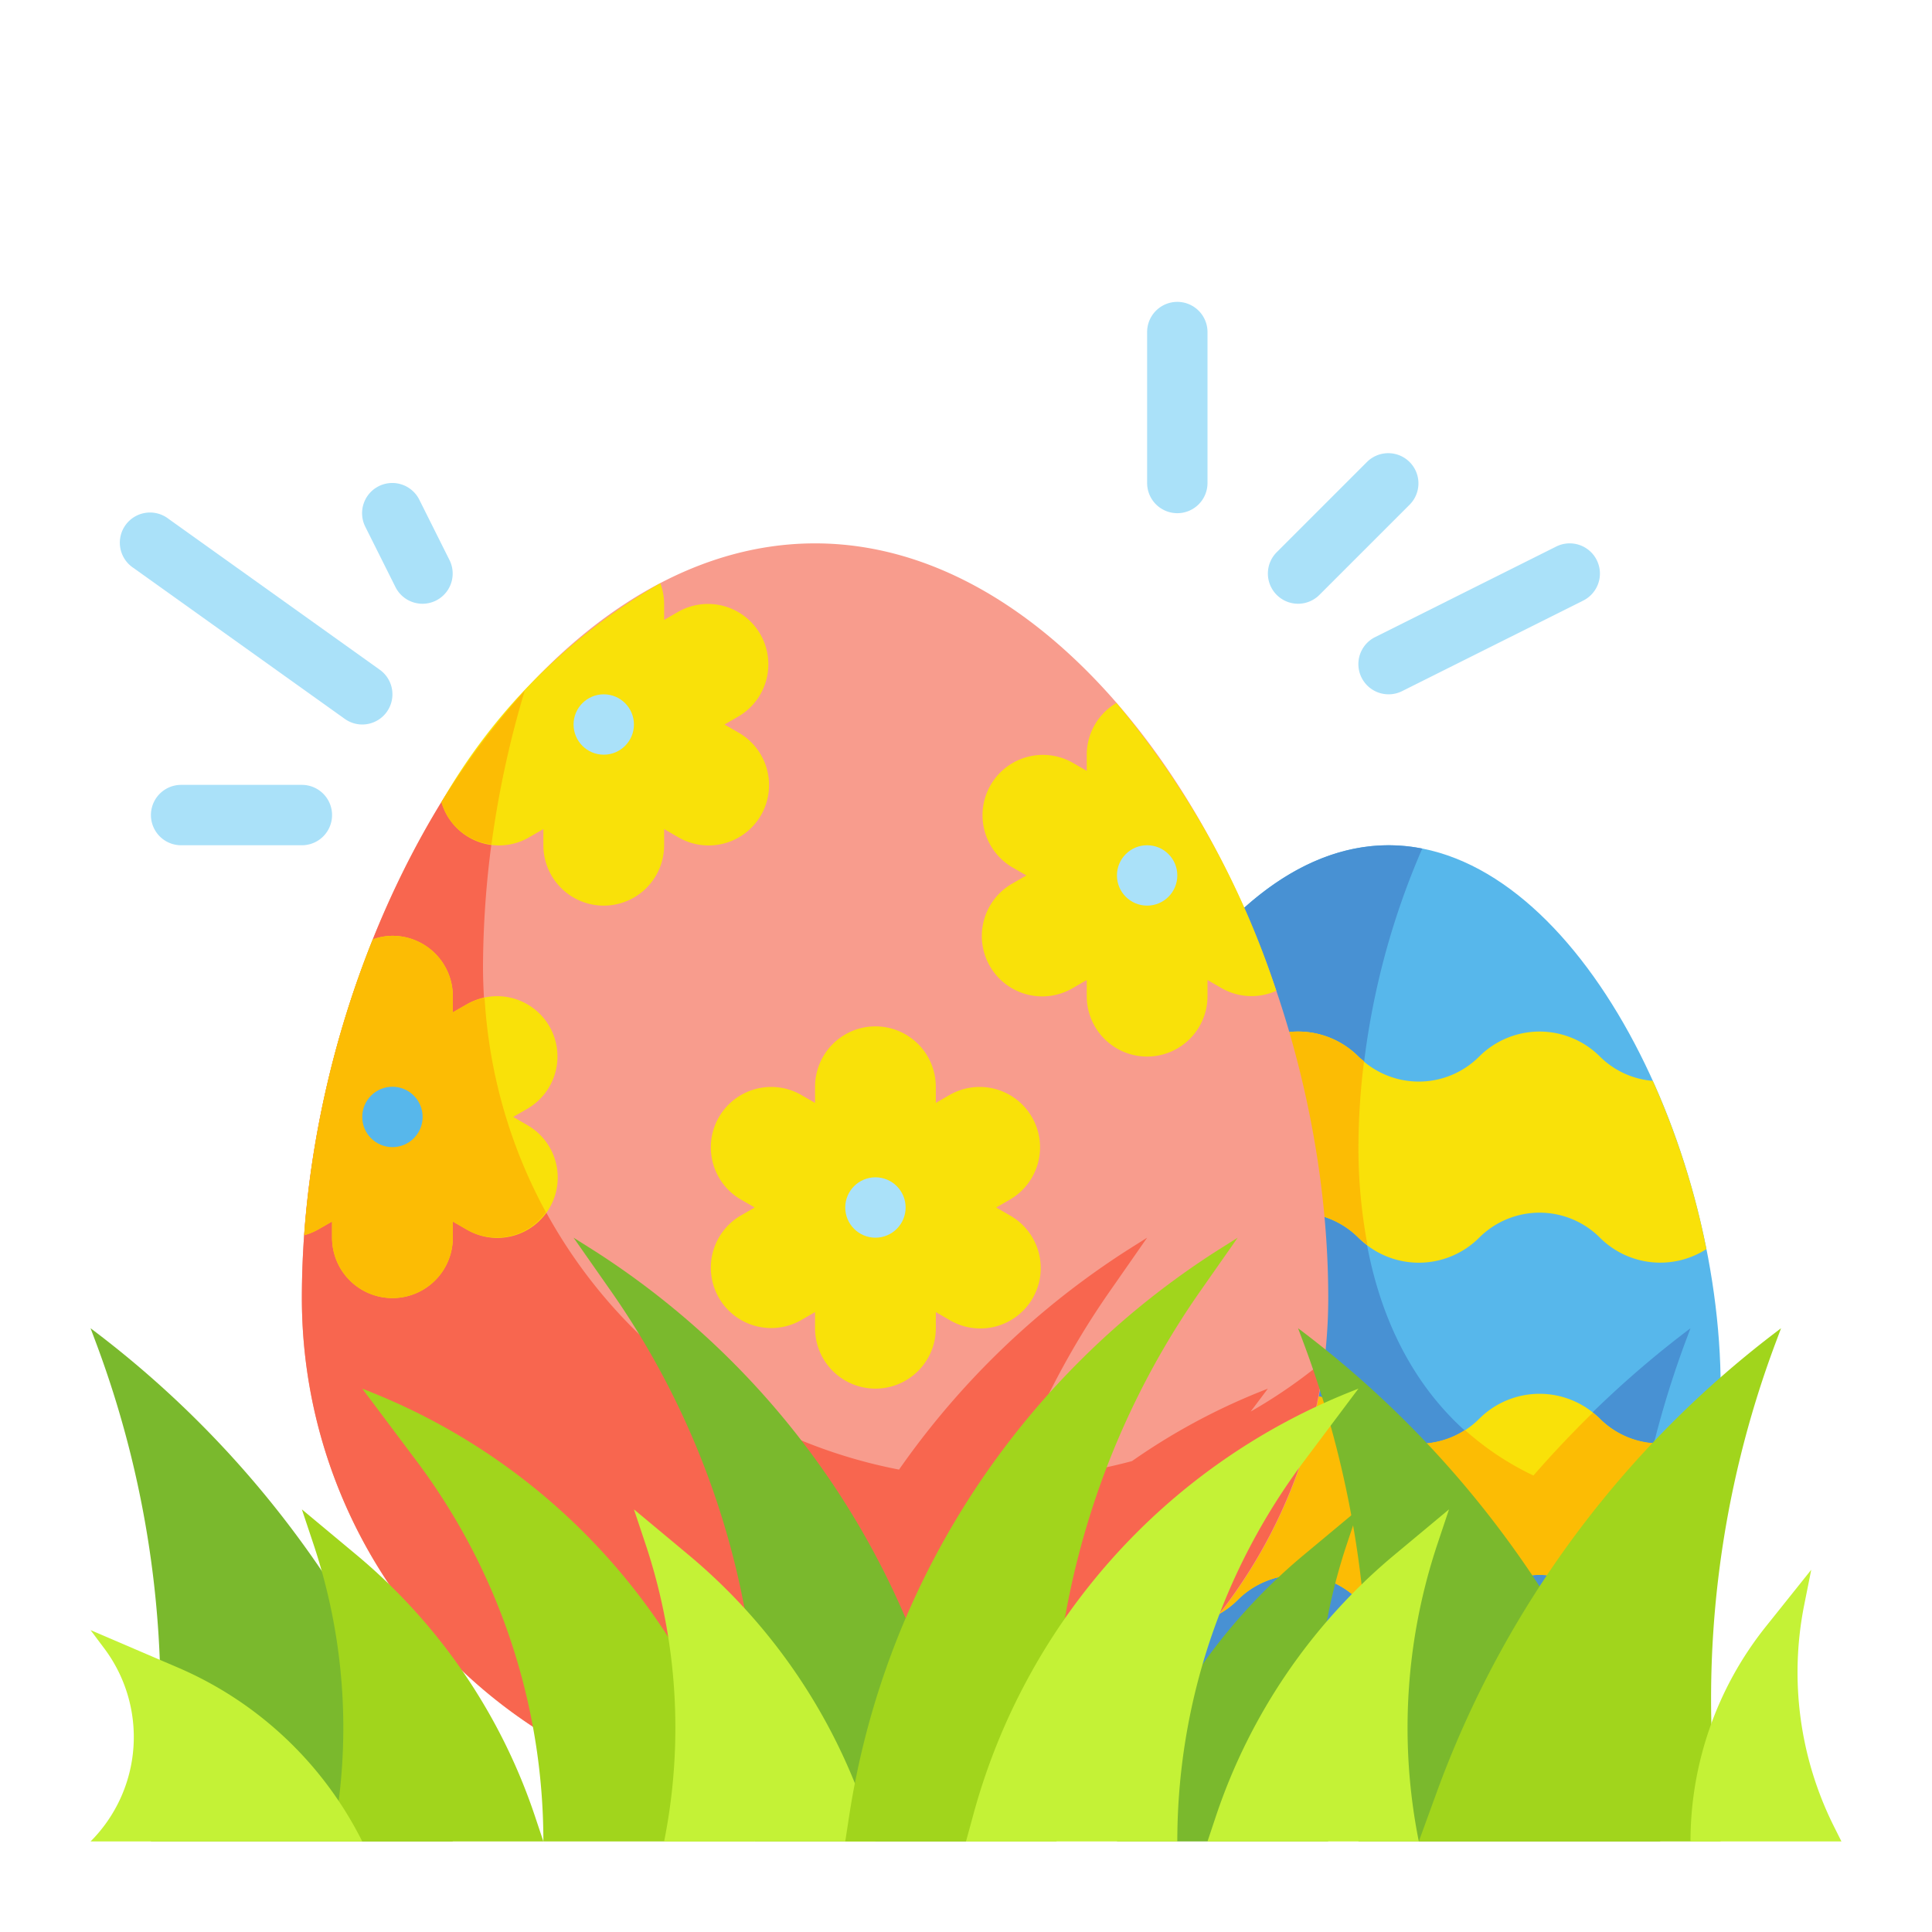 <svg height="512" viewBox="0 0 64 64" width="512" xmlns="http://www.w3.org/2000/svg"><g id="Flat"><g id="Color_copy" data-name="Color copy"><g><g><path d="m57 46c0 8.284-4.925 12-11 12s-11-3.716-11-12 4.925-18 11-18 11 9.716 11 18z" fill="#57b7eb"/><path d="m56 50a13.755 13.755 0 0 1 -1.663-.109 32.328 32.328 0 0 1 1.484-5.414l.179-.477a33.3 33.3 0 0 0 -5.222 4.894c-3.44-1.649-5.778-5.187-5.778-10.894a25.483 25.483 0 0 1 2.114-9.89 5.764 5.764 0 0 0 -1.114-.11c-6.075 0-11 9.716-11 18s4.925 12 11 12c5 0 9.208-2.52 10.549-8.021-.183.007-.364.021-.549.021z" fill="#4891d3"/><path d="m53 47a2.828 2.828 0 0 0 -4 0 2.828 2.828 0 0 1 -4 0 2.828 2.828 0 0 0 -4 0 2.828 2.828 0 0 1 -4 0 2.82 2.82 0 0 0 -1.993-.828 14.333 14.333 0 0 0 1.371 6.372 2.8 2.8 0 0 1 .622.456 2.828 2.828 0 0 0 4 0 2.828 2.828 0 0 1 4 0 2.828 2.828 0 0 0 4 0 2.828 2.828 0 0 1 4 0 2.806 2.806 0 0 0 1.851.814 12.728 12.728 0 0 0 2.11-6.782 2.826 2.826 0 0 1 -3.961-.032z" fill="#f9e109"/><path d="m53 35a2.828 2.828 0 0 0 -4 0 2.828 2.828 0 0 1 -4 0 2.828 2.828 0 0 0 -4 0 2.829 2.829 0 0 1 -3.548.367 25.5 25.5 0 0 0 -1.734 4.909 2.8 2.8 0 0 1 1.282.724 2.828 2.828 0 0 0 4 0 2.828 2.828 0 0 1 4 0 2.828 2.828 0 0 0 4 0 2.828 2.828 0 0 1 4 0 2.828 2.828 0 0 0 3.527.378 25.909 25.909 0 0 0 -1.776-5.573 2.8 2.8 0 0 1 -1.751-.805z" fill="#f9e109"/><g fill="#fcbc04"><path d="m45.186 35.152c-.061-.052-.128-.094-.186-.152a2.828 2.828 0 0 0 -4 0 2.829 2.829 0 0 1 -3.548.367 25.5 25.5 0 0 0 -1.734 4.909 2.8 2.8 0 0 1 1.282.724 2.828 2.828 0 0 0 4 0 2.828 2.828 0 0 1 4 0 2.829 2.829 0 0 0 .3.242 17.347 17.347 0 0 1 -.3-3.242 22.958 22.958 0 0 1 .186-2.848z"/><path d="m56 50a13.742 13.742 0 0 1 -1.663-.109c.13-.7.274-1.394.448-2.084a2.8 2.8 0 0 1 -1.785-.807 2.75 2.75 0 0 0 -.239-.2q-1.024 1-1.964 2.079a9.519 9.519 0 0 1 -2.268-1.507 2.827 2.827 0 0 1 -3.529-.372 2.828 2.828 0 0 0 -4 0 2.828 2.828 0 0 1 -4 0 2.82 2.82 0 0 0 -1.993-.828 14.333 14.333 0 0 0 1.371 6.372 2.8 2.8 0 0 1 .622.456 2.828 2.828 0 0 0 4 0 2.828 2.828 0 0 1 4 0 2.828 2.828 0 0 0 4 0 2.828 2.828 0 0 1 4 0 2.806 2.806 0 0 0 1.851.814 11.191 11.191 0 0 0 1.692-3.835c-.181.007-.36.021-.543.021z"/></g></g><g><path d="m44 43a17 17 0 0 1 -34 0c0-12 7.611-25 17-25s17 13 17 25z" fill="#f89c8d"/><path d="m41.431 46.759.569-.759-.291.116a21.014 21.014 0 0 0 -4.209 2.284 16.948 16.948 0 0 1 -3.961.579 26.973 26.973 0 0 1 3.228-6.209l1.233-1.77-.635.4a26.975 26.975 0 0 0 -7.583 7.282 17 17 0 0 1 -13.782-16.682 31.9 31.9 0 0 1 1.387-9.132c-4.46 4.872-7.387 12.693-7.387 20.132a16.994 16.994 0 0 0 33.861 2.075 17.019 17.019 0 0 1 -2.43 1.684z" fill="#f8664f"/><path d="m18.2 34a2 2 0 0 0 -2.732-.732l-.468.268v-.536a2 2 0 0 0 -2-2 1.968 1.968 0 0 0 -.648.117 32.845 32.845 0 0 0 -2.274 9.8 2.025 2.025 0 0 0 .458-.187l.464-.266v.536a2 2 0 0 0 4 0v-.536l.464.268a2 2 0 1 0 2-3.464l-.464-.268.464-.268a2 2 0 0 0 .736-2.732z" fill="#f9e109"/><path d="m33.464 40.268-.464-.268.464-.268a2 2 0 0 0 -2-3.464l-.464.268v-.536a2 2 0 0 0 -4 0v.536l-.464-.268a2 2 0 0 0 -2 3.464l.464.268-.464.268a2 2 0 0 0 2 3.464l.464-.268v.536a2 2 0 0 0 4 0v-.536l.464.268a2 2 0 1 0 2-3.464z" fill="#f9e109"/><path d="m17.536 27.732.464-.268v.536a2 2 0 0 0 4 0v-.536l.464.268a2 2 0 1 0 2-3.464l-.464-.268.464-.268a2 2 0 0 0 -2-3.464l-.464.268v-.536a1.975 1.975 0 0 0 -.127-.681 19.538 19.538 0 0 0 -7.249 7.253 1.984 1.984 0 0 0 2.912 1.16z" fill="#f9e109"/><path d="m36 25v.536l-.464-.268a2 2 0 0 0 -2 3.464l.464.268-.464.268a2 2 0 1 0 2 3.464l.464-.268v.536a2 2 0 0 0 4 0v-.536l.464.268a1.993 1.993 0 0 0 1.814.089 28.642 28.642 0 0 0 -5.294-9.535 1.991 1.991 0 0 0 -.984 1.714z" fill="#f9e109"/><path d="m15.464 33.268-.464.268v-.536a2 2 0 0 0 -2-2 1.968 1.968 0 0 0 -.648.117 32.845 32.845 0 0 0 -2.274 9.8 2.025 2.025 0 0 0 .458-.187l.464-.266v.536a2 2 0 0 0 4 0v-.536l.464.268a1.993 1.993 0 0 0 2.62-.576 16.892 16.892 0 0 1 -2.031-7.1 1.959 1.959 0 0 0 -.589.212z" fill="#fcbc04"/><path d="m14.624 26.572a1.956 1.956 0 0 0 1.656 1.4 32.946 32.946 0 0 1 1.1-5.085 24.359 24.359 0 0 0 -2.756 3.685z" fill="#fcbc04"/><circle cx="20" cy="24" fill="#aae1f9" r="1"/><circle cx="38" cy="29" fill="#aae1f9" r="1"/><circle cx="29" cy="40" fill="#aae1f9" r="1"/><circle cx="13" cy="37" fill="#57b7eb" r="1"/><g fill="#aae1f9"><path d="m39 17a1 1 0 0 1 -1-1v-5a1 1 0 0 1 2 0v5a1 1 0 0 1 -1 1z"/><path d="m43 20a1 1 0 0 1 -.707-1.707l3-3a1 1 0 0 1 1.414 1.414l-3 3a1 1 0 0 1 -.707.293z"/><path d="m46 23a1 1 0 0 1 -.448-1.895l6-3a1 1 0 1 1 .894 1.79l-6 3a1 1 0 0 1 -.446.105z"/><path d="m14 20a1 1 0 0 1 -.9-.553l-1-2a1 1 0 0 1 1.79-.894l1 2a1 1 0 0 1 -.89 1.447z"/><path d="m12 24a.994.994 0 0 1 -.58-.187l-7-5a1 1 0 1 1 1.162-1.626l7 5a1 1 0 0 1 -.582 1.813z"/><path d="m10 28h-4a1 1 0 0 1 0-2h4a1 1 0 0 1 0 2z"/></g></g><g><g fill="#7ab92d"><path d="m45 50-.388 1.163a19.209 19.209 0 0 0 -.612 9.837h-7l.273-.818a19.2 19.2 0 0 1 5.927-8.682z"/><path d="m43 44a33.6 33.6 0 0 1 11.417 15.4l.583 1.6h-10l.113-1.014a33.615 33.615 0 0 0 -1.934-15.509z"/><path d="m3 44a33.6 33.6 0 0 1 11.417 15.4l.583 1.6h-10l.113-1.014a33.615 33.615 0 0 0 -1.934-15.509z"/></g><path d="m59 44a33.6 33.6 0 0 0 -11.417 15.4l-.583 1.6h10l-.113-1.014a33.615 33.615 0 0 1 1.934-15.509z" fill="#a1d51c"/><path d="m19 41 .635.4a27.1 27.1 0 0 1 12.233 18.742l.132.858h-7a27.1 27.1 0 0 0 -4.763-18.233z" fill="#7ab92d"/><path d="m18 61a21 21 0 0 0 -4.2-12.6l-1.8-2.4.291.116a21 21 0 0 1 12.46 13.973l.249.911z" fill="#a1d51c"/><path d="m10 50 .388 1.163a19.209 19.209 0 0 1 .612 9.837h7l-.273-.818a19.2 19.2 0 0 0 -5.927-8.682z" fill="#a1d51c"/><path d="m21 50 .388 1.163a19.209 19.209 0 0 1 .612 9.837h7l-.273-.818a19.2 19.2 0 0 0 -5.927-8.682z" fill="#c4f236"/><path d="m48 50-.388 1.163a19.209 19.209 0 0 0 -.612 9.837h-7l.273-.818a19.2 19.2 0 0 1 5.927-8.682z" fill="#c4f236"/><path d="m3 61a4.892 4.892 0 0 0 .454-6.394l-.454-.606 2.889 1.238a12.206 12.206 0 0 1 6.111 5.762z" fill="#c4f236"/><path d="m41 41-.635.4a27.1 27.1 0 0 0 -12.233 18.742l-.132.858h7a27.1 27.1 0 0 1 4.763-18.233z" fill="#a1d51c"/><path d="m39 61a21 21 0 0 1 4.2-12.6l1.8-2.4-.291.116a21 21 0 0 0 -12.46 13.973l-.249.911z" fill="#c4f236"/><path d="m60 52-1.5 1.877a11.4 11.4 0 0 0 -2.5 7.123h5l-.25-.5a11.405 11.405 0 0 1 -.983-7.336z" fill="#c4f236"/></g></g></g></g></svg>